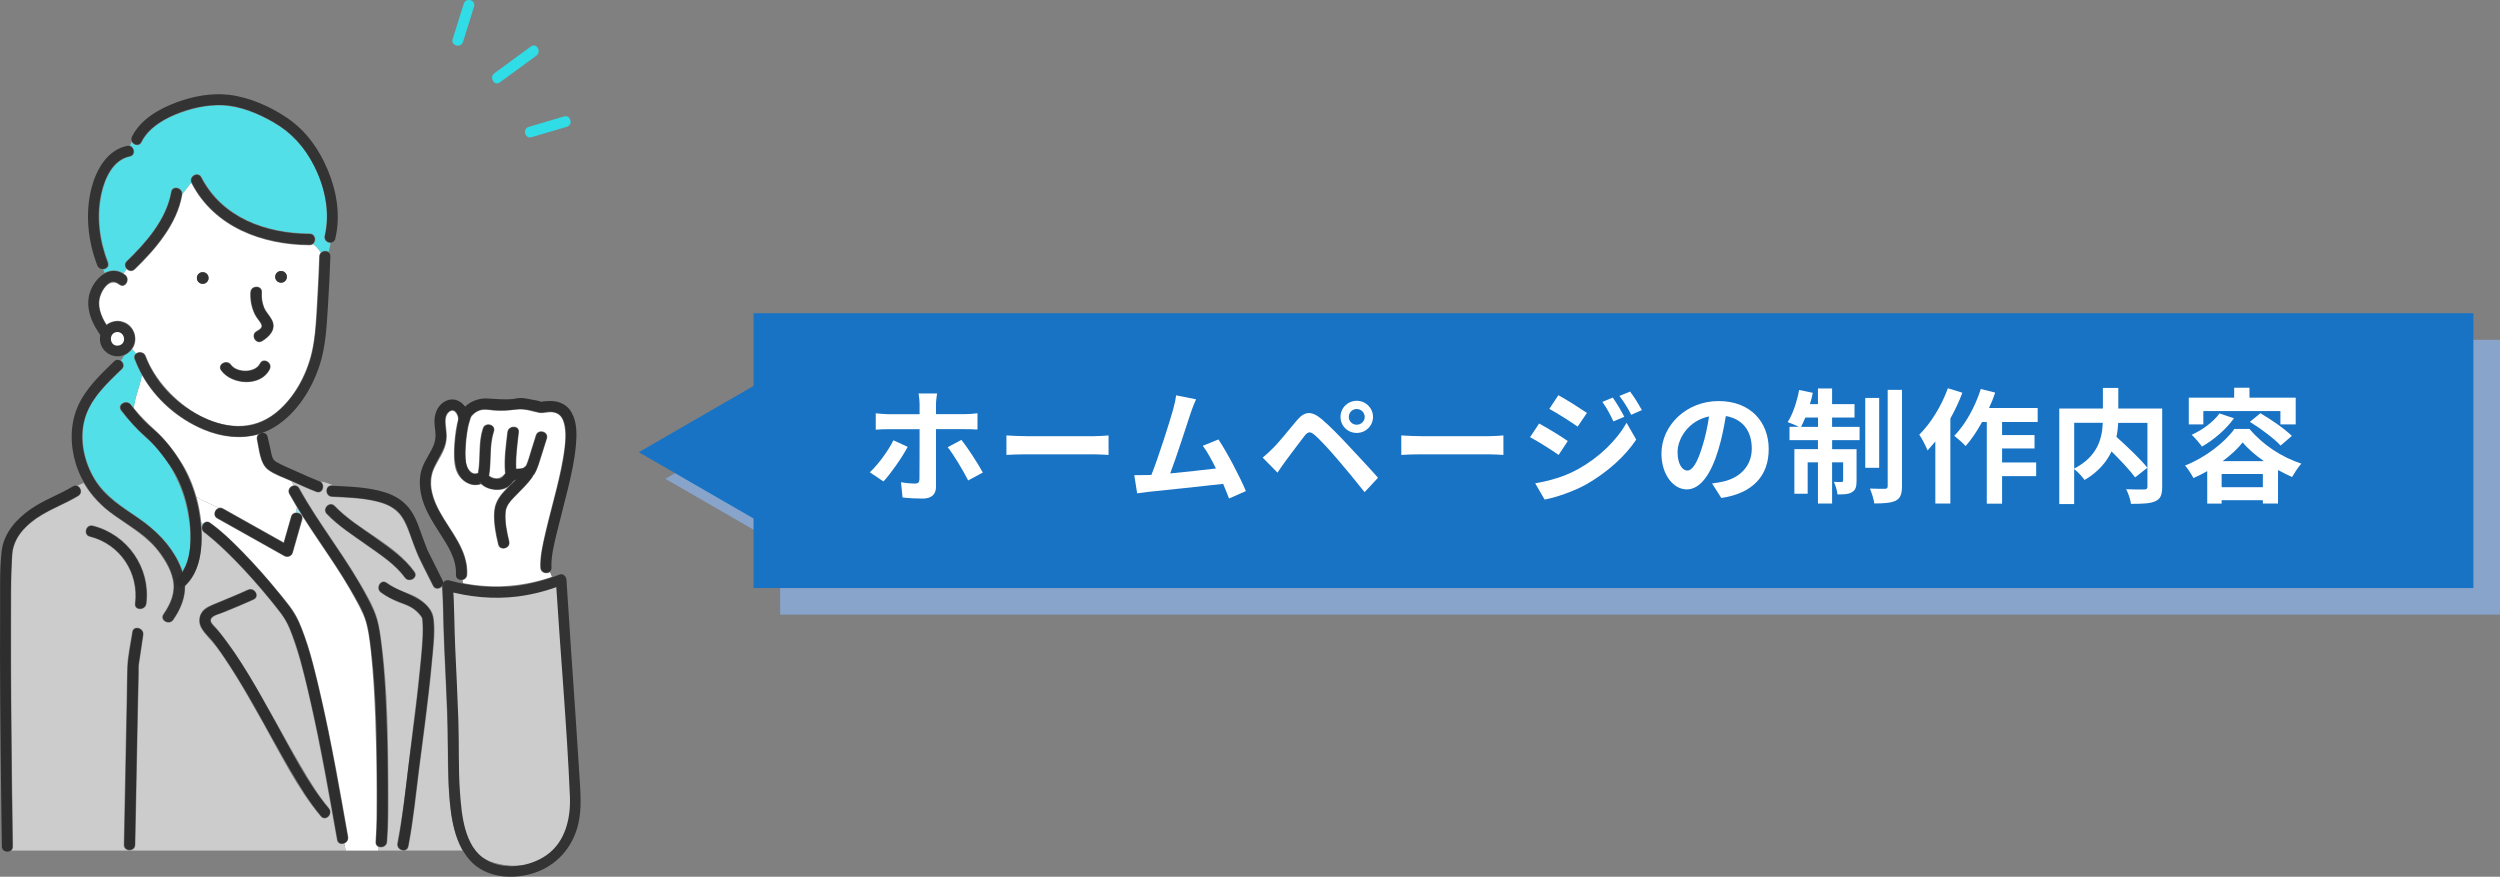 <?xml version="1.0" encoding="UTF-8"?><svg id="_レイヤー_2" xmlns="http://www.w3.org/2000/svg" viewBox="0 0 564 197.79"><rect x="0" y="0" width="564" height="197.79" fill="#808080" stroke="none"/><defs><style>.cls-1{fill:#52dfe8;}.cls-2{fill:#fff;}.cls-3{opacity:.8;}.cls-4{fill:#333;}.cls-5{fill:#30dce6;}.cls-6{fill:#92e9ef;}.cls-7{fill:#8aacdd;}.cls-8{fill:none;}.cls-9{fill:#2e2e2e;}.cls-10{fill:#ccc;}.cls-11{fill:#1873c4;}</style></defs><g id="PC"><g><g><path class="cls-5" d="M104.45,9.46c.83-2.66,1.67-5.32,2.5-7.98,.47-1.49-1.86-2.12-2.33-.64-.83,2.66-1.67,5.32-2.5,7.98-.47,1.49,1.86,2.12,2.33,.64h0Z"/><path class="cls-5" d="M112.76,18.59c2.75-2.01,5.49-4.02,8.24-6.03,1.24-.91,.04-3-1.22-2.08-2.75,2.01-5.49,4.02-8.24,6.03-1.24,.91-.04,3,1.22,2.08h0Z"/><path class="cls-5" d="M119.93,30.95c2.65-.78,5.3-1.56,7.95-2.35,1.49-.44,.85-2.77-.64-2.33-2.65,.78-5.3,1.56-7.95,2.35-1.49,.44-.85,2.77,.64,2.33h0Z"/><path class="cls-8" d="M110.51,194.26c1.41,.55,3.09,.9,5.09,.99-1.77,.05-3.54-.25-5.09-.99Z"/><path class="cls-6" d="M68.07,116.22c-.27-.41-.79-.63-1.28-.6,.05-.39,.12-.77,.2-1.15,.36,.59,.71,1.17,1.08,1.75Z"/><path class="cls-6" d="M45.5,119.12c-.03-.45-.06-.9-.1-1.35,.14,.12,.28,.24,.42,.35-.21,.28-.34,.64-.32,1Z"/><path class="cls-6" d="M45.5,119.14s0-.01,0-.02c0,0,0,.01,0,.02Z"/><path class="cls-2" d="M49,116.99c5.04,2.83,10.09,5.66,15.13,8.49,.75,.42,1.71,.04,1.95-.79,.71-2.48,1.42-4.96,2.12-7.43,.12-.41,.05-.76-.13-1.03,4.07,6.46,8.72,12.56,12.3,19.31,1.17,2.2,1.97,3.65,2.47,5.97,.4,1.84,.63,3.7,.83,5.57,.56,5.27,.82,10.58,1.01,15.88,.19,5.42,.28,10.85,.28,16.28,0,3.55,.02,7.13-.25,10.67-.05,.62,.27,1.01,.7,1.18-.01,.27-.02,.54-.02,.81h-7.4c-.1-.53-.2-1.06-.31-1.59,.56-.23,1.01-.79,.88-1.55-.89-5-1.75-10-2.69-14.98-1.18-6.25-2.43-12.49-3.9-18.67-1.2-5.05-2.44-10.2-4.55-14.96-1.08-2.45-2.82-4.42-4.5-6.49-2.57-3.15-5.26-6.21-8.1-9.11-2.31-2.35-4.72-4.73-7.4-6.65-.63-.45-1.24-.23-1.6,.24-.14-.12-.28-.23-.42-.35-.19-1.91-.55-3.82-1.07-5.69,1.56,1.04,3.36,1.67,5.05,2.47-.99,.27-1.52,1.78-.37,2.43Z"/><path class="cls-10" d="M2.81,180.2c.04,3.59,.09,7.17,.14,10.76,0,.41-.14,.72-.37,.93H77.99c-.1-.53-.2-1.06-.31-1.59-.68,.28-1.52,.08-1.68-.84-1.83-10.23-3.59-20.47-5.88-30.61-1.2-5.33-2.46-10.72-4.37-15.84-.59-1.59-1.27-3.13-2.31-4.48-2.67-3.47-5.5-6.82-8.48-10.02-2.11-2.26-4.29-4.44-6.62-6.48-.59-.52-1.2-1.03-1.82-1.52-.06-.05-.13-.1-.2-.15-.02-.01-.04-.03-.07-.05-.06-.05-.12-.09-.18-.13-.38-.27-.56-.65-.58-1.03,.08,1.49,.06,2.98-.09,4.41-.31,3.13-1.21,6.39-3.57,8.62-.02,.02-.03,.03-.05,.04,0,.07,0,.14,0,.2,0,2.73-1.13,5.24-2.67,7.45-.97,1.39-3.27,.07-2.29-1.34,1.42-2.05,2.51-4.32,2.27-6.88-.23-2.46-1.58-4.73-2.97-6.7-2.67-3.79-6.63-5.98-10.32-8.61-2.87-2.04-5.23-4.43-6.94-7.38-.46,.19-.92,.39-1.37,.59,.84,.4,1.23,1.75,.18,2.38-3.05,1.84-6.44,3-9.4,5.04-1.7,1.17-3.28,2.61-4.32,4.42-.49,.85-.8,1.75-1.02,2.71-.14,.63-.05,.26-.05,.24-.02,.14-.03,.28-.04,.42-.37,4.41-.29,8.87-.31,13.29-.07,14.05,.08,28.11,.25,42.16Zm42.43-41.64c.52-1.17,1.48-1.66,2.6-2.13,2.69-1.13,5.41-2.19,8.06-3.42,1.54-.71,2.89,1.58,1.34,2.29-2.04,.94-4.12,1.79-6.2,2.65-.89,.37-2.52,.71-3.19,1.41-.71,.76,.22,1.48,.71,2.05,2.45,2.84,4.56,5.98,6.55,9.15,4.51,7.22,8.38,14.8,12.69,22.13,1.95,3.32,3.95,6.68,6.43,9.63,1.09,1.3-.78,3.19-1.88,1.88-5.27-6.29-8.99-13.89-12.97-21.02-2.24-4.01-4.5-8.02-6.96-11.91-1.13-1.79-2.31-3.56-3.57-5.26-1.06-1.44-2.56-2.75-3.46-4.29-.56-.96-.61-2.16-.16-3.16Zm-17.34,52.01c.12-5.95,.23-11.91,.35-17.86,.14-7.32,.29-14.63,.43-21.95,.05-2.73,.72-5.5,1.12-8.19,.25-1.68,2.81-.97,2.56,.71-.25,1.66-.49,3.33-.74,4.99-.09,.62-.21,1.24-.28,1.86,0,.03,0,.17,0,.32,.05,2.52-.1,5.06-.15,7.58-.17,8.62-.34,17.25-.51,25.87-.04,2.23-.09,4.45-.13,6.68-.03,1.71-2.69,1.71-2.65,0Zm-6.94-72.02c7.84,1.98,13.13,9.55,12.11,17.62-.21,1.67-2.87,1.69-2.65,0,.87-6.93-3.35-13.34-10.16-15.06-1.66-.42-.95-2.98,.71-2.56Z"/><path class="cls-2" d="M45.92,96.95c4.04,1.7,8.33,2.19,12.31,1.08-.26,.29-.4,.69-.29,1.17,.49,2.15,.63,5.39,2.53,6.82,1.5,1.13,3.57,1.79,5.27,2.57,.01,0,.02,0,.03,.01,.17,.29,.33,.59,.47,.89-.81,.15-1.52,1.03-1,1.97,.56,1.01,1.14,2.01,1.74,3-.08,.38-.15,.76-.2,1.15-.5,.03-.97,.32-1.14,.93-.55,1.94-1.11,3.87-1.66,5.81-4.55-2.55-9.1-5.11-13.65-7.66-.34-.19-.67-.22-.97-.14-1.69-.81-3.49-1.43-5.05-2.47-.77-2.75-1.9-5.38-3.35-7.69-1.6-2.54-3.52-5.12-5.75-7.15-1.82-1.65-3.49-3.29-5.03-5.18,.23-2.59,1.48-5,1.8-7.48,3.09,5.52,8.1,9.91,13.93,12.37Z"/><path class="cls-1" d="M27.51,83.33c.7-.67,.4-1.57-.22-2,.27-.39,.53-.78,.78-1.18,.7-.3,1.31-.78,1.75-1.41,.31,.32,.6,.64,.86,.97-.37,.28-.56,.73-.35,1.31,.46,1.23,1.02,2.41,1.65,3.55-.32,2.48-1.56,4.9-1.8,7.48-.21-.26-.41-.52-.62-.78-1.02-1.34-3.33-.02-2.29,1.34,1.84,2.42,3.82,4.47,6.06,6.5,4.34,3.94,7.34,9.33,8.68,15,1.01,4.3,1.81,10.64-.84,14.7-.39-1.17-.93-2.3-1.55-3.36-2.34-4.01-5.67-6.83-9.48-9.38-3.9-2.6-7.45-5.17-9.56-9.49-1.95-4-2.62-8.94-1.04-13.17,1.52-4.07,4.91-7.15,7.96-10.1Z"/><path class="cls-2" d="M100.62,100.03c.24-1.11,.17-2.2,.06-3.33-.11-1.13-.38-2.5,.4-3.47,1.15-1.41,2.2,.09,2.28,1.34-.51,1.8-.74,3.71-.87,5.57-.13,1.92-.24,4.17,.41,6.01,.66,1.85,2.54,3.43,4.56,3.3,.34-.02,.73-.08,1.06-.23,.02,.02,.04,.04,.06,.05,.68,.63,1.51,.99,2.42,1.15,1.06,.19,2.21,.19,3.18-.3,.14-.07,.26-.15,.37-.23-1.48,1.48-2.81,3.05-3.05,5.18-.28,2.54,.26,5.28,.85,7.75,.4,1.66,2.96,.95,2.56-.71-.52-2.15-1.04-4.57-.78-6.78,.17-1.5,1.45-2.66,2.44-3.69,1.22-1.26,2.51-2.46,3.52-3.9,.1-.14,.16-.28,.2-.41,.12-.1,.24-.22,.33-.38,.78-1.31,1.18-2.95,1.65-4.39,.39-1.2,.77-2.41,1.14-3.63,.5-1.64-2.07-2.34-2.56-.71-.34,1.12-.69,2.24-1.05,3.36-.36,1.12-.66,2.39-1.18,3.48-.12,.07-.24,.16-.35,.28-.31,.34-1.07,.37-1.77,.38-.13-2.74,.28-5.48,.58-8.2,.19-1.7-2.46-1.68-2.65,0-.34,2.99-.8,6.01-.53,9.03,0,.08,.02,.15,.04,.23-.06,.07-.12,.13-.17,.2-.95,1.14-2.27,1.16-3.39,.3,0-.04,.02-.07,.02-.11,.53-3.29,.01-6.61,1.06-9.82,.53-1.63-2.03-2.32-2.56-.71-1.07,3.25-.52,6.51-1.06,9.82,0,.06-.02,.12-.02,.18-.26,.11-.51,.21-.82,.16-.44-.07-.85-.43-1.13-.76-1.16-1.36-.85-3.9-.75-5.55,.1-1.75,.33-3.52,.8-5.22,.03-.08,.06-.17,.07-.26,.09-.3,.22-.6,.3-.9,0-.02,.04-.09,.08-.15,.04-.04,.14-.17,.19-.21,.2-.18,.37-.39,.58-.56,.46-.35,1.03-.59,1.6-.7,.91-.18,1.81,.08,2.72,.15,.9,.06,1.8,.05,2.7,.01,1.15-.05,2.38-.36,3.49-.31,1.35,.07,2.63,.57,3.95,.81,1.03,.19,2.08-.26,3.15-.12,1.57,.21,2.26,1.37,2.58,3.01,.45,2.34,.08,4.89-.31,7.21-.52,3.08-1.27,6.11-2.04,9.13-.75,2.94-1.55,5.87-2.2,8.83-.49,2.22-1,4.55-.91,6.84,.05,1.23,1.44,1.57,2.19,1.03,.17,.34,.32,.7,.43,1.05-6.52,2.24-13.3,2.73-20.02,1.41-.03-.22-.06-.44-.09-.67,.54-.13,1.01-.54,1.04-1.24,.37-7.2-6.43-11.92-7.91-18.57-.42-1.87-.32-3.78,.51-5.52,.88-1.83,2.17-3.5,2.6-5.53Z"/><path class="cls-1" d="M22.94,43.72c.77-3.43,2.55-7.58,6.38-8.37,1.41-.29,1.13-2.15,0-2.52,.13-.28,.25-.55,.37-.83,.46,.82,1.74,1.16,2.28,.09,1.69-3.41,5.45-5.45,8.9-6.68,3.34-1.2,7.06-1.92,10.62-1.5,4.02,.48,8.25,2.42,11.6,4.61,7.59,4.97,12.2,15.75,10.12,24.66-.23,.99,.58,1.64,1.35,1.65-.11,.67-.25,1.32-.4,1.97-.52-.35-1.31-.29-1.77,.17-.48-.74-1.05-1.39-1.74-1.91,.85-.66,.58-2.39-.8-2.4-9.77-.04-19.66-3.56-24.37-12.7-.77-1.5-3.01-.21-2.32,1.28-.7,.83-1.34,1.71-2,2.54,.06-1.52-2.3-2.11-2.58-.5-1.08,6.17-5.64,11.39-10.01,15.61-.6,.58-.46,1.33-.01,1.8-.23,.33-.44,.67-.65,1.01-1.5-.97-3-.85-4.3-.14-.12-.25-.24-.51-.35-.76,.79-.04,1.52-.66,1.16-1.6-1.89-4.88-2.62-10.34-1.46-15.48Z"/><path class="cls-2" d="M22.62,66.92c-.65,2.12,.22,4.42,1.42,6.29,1.18-.89,2.81-1.12,4.23-.44,1.85,.89,2.72,3.09,2.05,5.01-.12,.35-.3,.68-.5,.97,.31,.32,.6,.64,.86,.97,.65-.49,1.83-.41,2.21,.61,3.93,10.43,18.85,21.09,29.28,12.79,4.15-3.31,6.89-8.44,8.11-13.54,.92-3.86,1.02-7.96,1.26-11.91,.2-3.26,.35-6.53,.46-9.79,.01-.38,.16-.68,.37-.89-.48-.74-1.05-1.39-1.74-1.91-.2,.16-.47,.26-.8,.26-10.66-.05-21.53-4.06-26.66-14.02-.01-.02-.02-.04-.03-.06-.7,.83-1.34,1.71-2,2.54,0,.07,0,.14-.02,.21-1.15,6.59-6.02,12.27-10.69,16.78-.63,.61-1.42,.41-1.89-.08-.23,.33-.44,.67-.65,1.01,.12,.08,.23,.16,.35,.24,1.34,1.02,.02,3.33-1.34,2.29-.64-.49-1.24-.59-1.78-.44,.16,.15,.34,.29,.53,.42-.19-.13-.37-.27-.53-.42-1.19,.32-2.09,1.83-2.49,3.12Zm39.47-4.47c0-.73,.59-1.32,1.32-1.32s1.32,.59,1.32,1.32-.59,1.32-1.32,1.32-1.32-.59-1.32-1.32Zm-2.93,14.55c-1.46,.89-2.8-1.41-1.34-2.29,.72-.43,1.49-.81,1.01-1.68-.41-.76-1.05-1.37-1.43-2.18-.72-1.55-1.04-3.21-.94-4.91,.1-1.7,2.76-1.71,2.65,0-.07,1.14,.05,2.25,.47,3.32,.43,1.1,1.3,1.88,1.82,2.91,1.06,2.1-.53,3.8-2.25,4.84Zm-7.02,5.25c1.35,1.86,5.42,1.84,6.47-.27,.76-1.53,3.05-.19,2.29,1.34-2.01,4.05-8.62,3.61-11.05,.27-1.01-1.38,1.3-2.71,2.29-1.34Zm-7.72-19.54c0-.73,.59-1.32,1.32-1.32s1.32,.59,1.32,1.32-.59,1.32-1.32,1.32-1.32-.59-1.32-1.32Z"/><path class="cls-10" d="M71.35,111.01c-1.89-.73-3.73-1.57-5.57-2.41,.17,.29,.33,.59,.47,.89,.48-.09,.98,.08,1.29,.63,4.1,7.44,9.4,14.11,13.67,21.45,1.48,2.54,3.13,5.24,3.92,8.09,.47,1.69,.71,3.45,.94,5.19,1.4,10.68,1.51,21.59,1.55,32.34,.02,4.23,.08,8.49-.25,12.71-.08,1.08-1.2,1.48-1.95,1.18-.01,.27-.02,.54-.02,.81h5.57c-.75-.05-1.53-.69-1.35-1.66,1.68-8.7,2.47-17.61,3.58-26.4,.54-4.27,1.06-8.54,1.48-12.82,.33-3.39,.73-6.85,.61-10.27,0-.26-.02-.53-.05-.79-.03-.33,.01,0-.07-.45-.01-.06-.02-.1-.03-.13-.42-.66-1.02-1.3-1.64-1.79-.96-.76-2.11-1.15-3.24-1.58-1.56-.6-3-1.31-4.35-2.29-1.37-1-.04-3.3,1.34-2.29,1.2,.88,2.47,1.56,3.86,2.08,1.2,.45,2.43,.88,3.49,1.61,1.37,.95,2.9,2.34,3.2,4.05,.52,2.97,.04,6.24-.22,9.21-.7,8.12-1.82,16.19-2.87,24.27-.79,6.12-1.35,12.23-2.53,18.3-.12,.63-.55,.92-1.03,.95h13.19c-1.66-2.95-2.36-6.59-2.76-9.86-.74-6.01-.46-12.06-.64-18.1-.17-5.77-.47-11.53-.73-17.3-.21-4.61-.21-9.25-.47-13.85-.05-.1-.11-.19-.16-.29-.58,.49-1.5,.55-1.93-.32-1.42-2.85-2.99-5.65-4.12-8.63-.76-1.99-1.39-4.11-2.38-6-1.05-2.02-2.73-3.3-4.88-3.99-3.63-1.17-7.6-1.24-11.37-1.43-1.7-.09-1.71-2.74,0-2.65,.1,0,.2,0,.3,.01-.92-.37-1.87-.68-2.82-.86,1.15,.81,.45,2.96-1.02,2.39Zm4.21,3.09c5.37,5.62,13.38,8.47,17.99,14.87,1,1.39-1.3,2.71-2.29,1.34-2.19-3.03-5.65-5.22-8.65-7.36-3.05-2.17-6.33-4.25-8.93-6.97-1.18-1.24,.69-3.12,1.88-1.88Z"/><path class="cls-6" d="M99.73,132.78c-.05-.1-.11-.19-.16-.29,.05-.04,.1-.08,.14-.13,0,.14,.01,.28,.02,.42Z"/><path class="cls-6" d="M95.13,139.37c-.06-.09-.04-.15,0,0h0Z"/><path class="cls-6" d="M96.54,124.07s-.02-.05-.03-.07c.01,.03,.02,.05,.03,.07,0,0,0,0,0,0Z"/><path class="cls-6" d="M108.3,108.97c-.08,.08-.05-.16,0,0h0Z"/><path class="cls-6" d="M115.97,108.51c-.18,.18-.37,.37-.56,.55,.13-.15,.27-.3,.43-.45,.04-.04,.08-.07,.13-.1Z"/><path class="cls-6" d="M108.31,108.99s.01,.02,.02,.04c-.04,0-.06-.02-.03-.06,0,0,0,.01,0,.02Z"/><path class="cls-6" d="M96.54,124.07s0,0,0,0c.05,.1,.05,.11,0,0Z"/><path class="cls-2" d="M27.08,75.14c.63,.29,.96,1,.77,1.66-.53,1.89-3.15,.93-2.66-.93,.39-.67,1.09-1.1,1.89-.73Z"/><path class="cls-10" d="M125.39,132.63c.59,9.32,1.25,18.63,1.87,27.94,.28,4.21,.56,8.43,.83,12.64,.18,2.93,.52,5.94,.37,8.88-.27,5.32-2.9,10.27-8.07,12.2-1.5,.56-3.16,.9-4.8,.95-2-.09-3.68-.44-5.09-.99-1.33-.63-2.5-1.58-3.39-2.91-1.59-2.37-2.27-5.22-2.7-8-.52-3.33-.68-6.71-.72-10.08-.06-4.73-.08-9.44-.28-14.17-.21-5.07-.46-10.13-.68-15.2-.14-3.35-.15-6.72-.3-10.08,7.66,1.79,15.52,1.41,22.96-1.19Z"/><path class="cls-9" d="M46.14,120.07s.08,.06,.12,.09c.05,.04,.1,.07,.15,.11,.23,.18-.18-.14,.05,.04,.5,.4,1,.81,1.48,1.22,1.84,1.58,3.6,3.27,5.29,5.01,2.77,2.83,5.38,5.81,7.88,8.87,1.64,2.02,3.25,3.91,4.26,6.32,1.98,4.7,3.15,9.78,4.32,14.73,1.43,6.08,2.66,12.22,3.81,18.36,.91,4.87,1.75,9.75,2.62,14.62,.27,1.53,2.6,.88,2.33-.64-1.87-10.47-3.67-20.95-6.04-31.32-1.21-5.3-2.46-10.69-4.45-15.76-.75-1.91-1.62-3.56-2.88-5.17-2.69-3.46-5.52-6.82-8.52-10.02-2.83-3.02-5.81-6.1-9.19-8.53-1.26-.91-2.47,1.19-1.22,2.08h0Z"/><path class="cls-9" d="M55.96,133.11c-2.37,1.09-4.79,2.06-7.19,3.06-1.88,.78-3.84,1.61-3.71,4.02,.1,1.85,2.01,3.3,3.08,4.67,1.25,1.6,2.4,3.27,3.51,4.97,5.01,7.68,9.15,15.89,13.77,23.8,2.12,3.63,4.32,7.26,7.03,10.49,1,1.19,2.7-.52,1.71-1.71-4.85-5.79-8.3-12.83-11.95-19.4-3.96-7.11-7.87-14.45-13.07-20.76-.46-.56-1.53-1.39-1.65-2.12-.19-1.14,1.56-1.49,2.32-1.8,2.47-1.03,4.96-2.02,7.39-3.14,1.41-.65,.18-2.73-1.22-2.08h0Z"/><path class="cls-9" d="M58.06,99.17c.48,2.11,.62,5.34,2.47,6.75,1.46,1.1,3.47,1.74,5.12,2.5,1.89,.87,3.79,1.73,5.72,2.48,1.45,.56,2.08-1.77,.64-2.33-1.69-.66-3.34-1.41-4.99-2.16-1.56-.71-3.22-1.35-4.7-2.2-1.01-.58-1.06-1.78-1.3-2.83l-.65-2.85c-.34-1.51-2.67-.87-2.33,.64h0Z"/><path class="cls-9" d="M65.35,111.4c4.07,7.38,9.32,14.01,13.57,21.28,1.49,2.56,3.1,5.17,3.79,7.76,.44,1.62,.68,3.3,.89,4.97,1.32,10.56,1.44,21.32,1.48,31.95,.01,4.17,.07,8.38-.25,12.54-.12,1.55,2.29,1.54,2.41,0,.28-3.59,.25-7.21,.25-10.8,0-5.54-.09-11.08-.29-16.61s-.46-10.62-1.05-15.9c-.22-1.95-.46-3.9-.88-5.81-.48-2.21-1.49-4.19-2.54-6.19-4.46-8.52-10.66-15.98-15.3-24.4-.75-1.36-2.83-.14-2.08,1.22h0Z"/><path class="cls-9" d="M73.77,115.9c2.6,2.73,5.89,4.81,8.95,6.99,3,2.14,6.46,4.33,8.65,7.37,.9,1.25,2.99,.05,2.08-1.22-2.25-3.13-5.56-5.41-8.66-7.62s-6.61-4.38-9.32-7.22c-1.07-1.13-2.78,.58-1.71,1.71h0Z"/><path class="cls-9" d="M85.96,133.61c1.19,.87,2.45,1.54,3.82,2.09,1,.4,2.04,.71,2.98,1.25s1.97,1.44,2.52,2.43c-.13-.23-.01-.07,.02,.14,.06,.41,.03,.03,.06,.42,.26,3.06-.11,6.22-.39,9.27-.71,7.85-1.79,15.67-2.8,23.49-.76,5.87-1.3,11.74-2.43,17.57-.29,1.52,2.03,2.17,2.33,.64,1.11-5.74,1.67-11.5,2.4-17.29,.43-3.43,.9-6.86,1.33-10.29,.56-4.46,1.1-8.93,1.52-13.4,.31-3.26,.75-6.66,.46-9.93-.47-5.28-7.11-5.92-10.59-8.47-1.25-.92-2.46,1.17-1.22,2.08h0Z"/><path class="cls-9" d="M49.06,116.88c5.04,2.83,10.09,5.66,15.13,8.49,.68,.38,1.56,.04,1.77-.72,.71-2.48,1.42-4.96,2.12-7.43,.43-1.5-1.9-2.13-2.33-.64-.71,2.48-1.42,4.96-2.12,7.43,.59-.24,1.18-.48,1.77-.72-5.04-2.83-10.09-5.66-15.13-8.49-1.36-.76-2.57,1.32-1.22,2.08h0Z"/><path class="cls-9" d="M16.41,109.75c-3.1,1.87-6.55,3.04-9.54,5.14-3.22,2.26-6.01,5.37-6.49,9.42s-.33,8.45-.35,12.63c-.09,14.31,.07,28.62,.24,42.93,.04,3.7,.09,7.39,.15,11.09,.02,1.55,2.44,1.56,2.41,0-.14-9.54-.25-19.08-.32-28.62-.06-7.32-.1-14.65-.08-21.98,.01-4.93-.05-9.89,.26-14.81,.02-.31,.05-.63,.07-.94,.02-.29,.04-.31,.01-.13,.07-.41,.15-.81,.27-1.21,.65-2.23,2.19-4.02,3.95-5.47,3.2-2.63,7.14-3.85,10.63-5.97,1.33-.8,.12-2.89-1.22-2.08h0Z"/><path class="cls-9" d="M30.44,190.57c.12-5.95,.23-11.89,.35-17.84,.14-7.3,.29-14.59,.43-21.89,0-.24,.02-.49,.01-.73,0,.07-.07,.46,0,.05,.06-.39,.11-.77,.17-1.16l.86-5.77c.23-1.52-2.1-2.17-2.33-.64-.38,2.55-.98,5.16-1.11,7.73-.12,2.43-.1,4.87-.14,7.29-.17,8.69-.34,17.38-.51,26.07-.05,2.29-.09,4.58-.14,6.88-.03,1.55,2.38,1.55,2.41,0h0Z"/><path class="cls-9" d="M105.29,129.64c.29-5.54-3.85-9.85-6.3-14.43-1.29-2.4-2.29-5.25-1.7-8,.7-3.25,3.46-5.55,3.38-9.06-.03-1.6-.94-4.27,.7-5.38,1.37-.92,2.16,.97,2.11,2.05-.08,1.55,2.34,1.55,2.41,0,.15-2.98-2.79-6-5.74-4.13-1.61,1.01-2.21,2.93-2.13,4.74,.04,1.04,.28,2.07,.23,3.12s-.42,2-.9,2.92c-.86,1.66-1.99,3.25-2.4,5.11-.36,1.64-.29,3.36,.05,4.99,.66,3.16,2.45,5.94,4.16,8.63,1.83,2.86,3.88,5.9,3.7,9.45-.08,1.55,2.33,1.55,2.41,0h0Z"/><path class="cls-9" d="M118.37,105.43c-.41,.46-1.75,.33-2.32,.4-.78,.09-1.36,.3-1.91,.88-.35,.37-.58,.88-1.04,1.13-.71,.39-2.01,.19-2.64-.28-.34-.25-.53-.62-.92-.82-.77-.4-1.24-.01-1.98,.14-1.85,.37-2.43-1.9-2.54-3.25-.15-1.95-.03-3.94,.27-5.87,.2-1.29,.39-2.85,1.07-3.99,.1-.17-.14,.1-.12,.09,.1-.12,.4-.36,.49-.45,.43-.39,.89-.69,1.44-.88,1.02-.36,1.94-.14,2.97-.04,1.68,.17,3.44,.09,5.12-.12,1.32-.16,2.42-.04,3.76,.26,.55,.12,1.09,.31,1.64,.41s1.02-.04,1.56-.1c1.8-.23,3.19,.24,3.83,1.72,.86,1.98,.62,4.43,.39,6.5-.34,3.02-1.04,6-1.76,8.94-.82,3.34-1.74,6.65-2.52,10-.6,2.57-1.27,5.29-1.16,7.94,.06,1.55,2.48,1.56,2.41,0-.1-2.57,.57-5.16,1.16-7.64,.8-3.36,1.72-6.68,2.53-10.04s1.52-6.53,1.82-9.86c.22-2.43,.29-5.23-.96-7.42s-3.45-2.81-5.74-2.57c-.28,.03-.87,0-1.11,.17-.12,.08,.54,.19,.09,0-.7-.3-1.57-.4-2.31-.55-.82-.17-1.68-.35-2.51-.34-.59,0-1.15,.17-1.73,.23-2,.19-3.88-.04-5.86-.13s-4.35,.88-5.47,2.6c-.83,1.27-1.09,3.01-1.32,4.48-.34,2.1-.53,4.25-.4,6.37s.65,4.28,2.68,5.46c1.02,.59,2.27,.74,3.36,.25,1.13-.51-.77,.35-.38-.3,0,0,.25,.26,.26,.27,.22,.3,.61,.56,.92,.74,1.81,1.03,4.46,.97,5.89-.66,.68-.78,.56-.84,1.67-.95s2.33-.16,3.1-1.02c1.03-1.16-.67-2.87-1.71-1.71h0Z"/><path class="cls-9" d="M117.91,106.47c-2.02,2.89-5.9,4.91-6.29,8.72-.25,2.5,.28,5.18,.86,7.61,.36,1.51,2.69,.87,2.33-.64-.52-2.15-1-4.52-.8-6.73,.14-1.48,1.27-2.59,2.25-3.62,1.27-1.34,2.67-2.59,3.73-4.12,.89-1.28-1.2-2.48-2.08-1.22h0Z"/><path class="cls-9" d="M114.56,97.52c-.34,2.99-.8,6.01-.53,9.03,.14,1.53,2.55,1.55,2.41,0-.27-3.01,.19-6.04,.53-9.03,.17-1.54-2.24-1.53-2.41,0h0Z"/><path class="cls-9" d="M109.03,96.67c-1.07,3.25-.52,6.51-1.06,9.82-.25,1.52,2.08,2.17,2.33,.64,.54-3.29,0-6.61,1.06-9.82,.49-1.48-1.84-2.11-2.33-.64h0Z"/><path class="cls-9" d="M120.98,98.26c-.34,1.13-.69,2.25-1.06,3.37-.43,1.32-.76,2.85-1.48,4.04-.8,1.34,1.29,2.55,2.08,1.22s1.17-2.94,1.64-4.37c.39-1.2,.77-2.41,1.14-3.61,.45-1.49-1.88-2.13-2.33-.64h0Z"/><path class="cls-2" d="M26.49,73.68c1.48,0,2.69,1.17,2.74,2.64,0,.03,0,.07,0,.1,0,1.52-1.23,2.74-2.74,2.74s-2.75-1.23-2.75-2.74c0-.38,.08-.74,.21-1.06,.41-.99,1.39-1.68,2.53-1.68Z"/><path class="cls-4" d="M72.13,57.86c-.09,2.71-.22,5.43-.36,8.14-.22,4.02-.37,8.12-1.05,12.09-.86,5.01-3.24,9.99-6.82,13.62-1.91,1.94-4.21,3.47-6.88,4.12-3.03,.74-6.19,.26-9.09-.78-6.72-2.43-12.63-7.97-15.16-14.69-.54-1.44-2.87-.82-2.33,.64,2.41,6.42,7.38,11.7,13.42,14.86,5.71,2.99,12.57,3.96,18.25,.37,4.92-3.1,8.24-8.46,10.02-13.9,1.39-4.28,1.57-8.9,1.86-13.36,.24-3.7,.42-7.4,.54-11.11,.05-1.55-2.36-1.55-2.41,0h0Z"/><path class="cls-4" d="M31.86,32.03c1.5-3.04,4.65-4.96,7.67-6.24,3.33-1.4,7.03-2.22,10.65-2.1,3.99,.14,8.14,1.9,11.56,3.87,4.09,2.35,6.99,5.62,9.11,9.82,2.44,4.83,3.71,10.48,2.46,15.83-.36,1.51,1.97,2.16,2.33,.64,1.23-5.22,.35-10.64-1.71-15.54-1.97-4.68-4.84-8.74-9.05-11.64-3.79-2.6-8.62-4.74-13.22-5.28-3.92-.46-8.07,.31-11.75,1.67-3.94,1.46-8.19,3.83-10.13,7.75-.69,1.39,1.39,2.61,2.08,1.22h0Z"/><path class="cls-4" d="M28.18,62.05c-3.12-2.41-6.39,.29-7.66,3.3-1.62,3.82,.22,7.81,2.59,10.87,.95,1.23,2.65-.49,1.71-1.71-1.61-2.08-3.13-5.01-2.29-7.69,.32-1.01,.92-2.05,1.74-2.74,.94-.79,1.76-.67,2.7,.05,1.23,.95,2.43-1.15,1.22-2.08h0Z"/><path class="cls-4" d="M28.64,32.92c-4.46,.91-6.94,5.41-7.99,9.47-1.48,5.74-.82,12,1.3,17.49,.55,1.43,2.89,.81,2.33-.64-1.9-4.91-2.62-10.4-1.46-15.58,.78-3.46,2.6-7.63,6.45-8.42,1.52-.31,.88-2.64-.64-2.33h0Z"/><path class="cls-4" d="M38.68,43.31c-1.07,6.18-5.66,11.43-10.04,15.66-1.12,1.08,.59,2.79,1.71,1.71,4.65-4.49,9.52-10.16,10.66-16.73,.26-1.52-2.06-2.17-2.33-.64h0Z"/><path class="cls-4" d="M43.28,41.24c5.1,9.92,15.95,13.91,26.56,13.96,1.55,0,1.56-2.41,0-2.41-9.8-.04-19.76-3.58-24.48-12.76-.71-1.38-2.79-.16-2.08,1.22h0Z"/><path class="cls-4" d="M26.49,74.89c1.79,.09,2.1,2.73,.27,3.06-2.1,.38-2.43-2.94-.27-3.06,1.54-.09,1.55-2.5,0-2.41-2.27,.12-4.1,1.9-3.94,4.25,.15,2.15,2.1,3.79,4.24,3.64,2.04-.15,3.69-1.93,3.65-3.99-.04-2.21-1.82-3.79-3.95-3.9-1.55-.08-1.55,2.33,0,2.41Z"/><path class="cls-4" d="M63.4,61.14c.73,0,1.32,.59,1.32,1.32s-.59,1.32-1.32,1.32-1.32-.59-1.32-1.32c0-.73,.59-1.32,1.32-1.32Z"/><path class="cls-4" d="M45.73,61.4c.73,0,1.32,.59,1.32,1.32s-.59,1.32-1.32,1.32-1.32-.59-1.32-1.32,.59-1.32,1.32-1.32Z"/><path class="cls-9" d="M58.71,82.05c-1.08,2.2-5.28,2.2-6.68,.27-.9-1.25-3-.04-2.08,1.22,2.37,3.28,8.89,3.7,10.84-.27,.68-1.39-1.4-2.61-2.08-1.22h0Z"/><path class="cls-9" d="M74.89,112c3.45,.17,6.99,.28,10.35,1.13,2.13,.54,4.16,1.49,5.43,3.36s1.83,4.02,2.59,6.02c.51,1.35,1.01,2.65,1.65,3.93,.94,1.89,1.89,3.77,2.83,5.66,.69,1.39,2.78,.17,2.08-1.22-.87-1.74-1.74-3.47-2.6-5.21l-.62-1.24c-.13-.27-.3-.63-.12-.21-.35-.85-.65-1.73-.98-2.59-.82-2.14-1.49-4.55-2.81-6.45-1.42-2.06-3.47-3.37-5.84-4.11-3.81-1.2-8-1.29-11.96-1.49-1.55-.08-1.55,2.33,0,2.41h0Z"/><path class="cls-10" d="M116.85,133.35c2.45-.32,4.89-.88,7.32-1.69,.81-.27,1.62-.57,2.43-.89,.8,12.81,2.96,42.78,3.2,49.41,.28,7.61-1.41,12.84-8,14.51-1.22,.31-2.61,.5-4.18,.56-12.73,.48-14.22-8.3-14.9-14.85-.42-4.1-.36-8.09-.38-12.32-.03-8.01-1.26-27.44-1.28-35.45l-.03-.54c5.34,1.53,10.61,1.95,15.83,1.26Z"/><path class="cls-4" d="M117.17,134.51c3.35-.45,6.61-1.34,9.75-2.58l-1.53-1.16c1.01,16.3,2.48,32.58,3.18,48.9,.21,4.89-1.01,10.23-5.23,13.22-3.8,2.69-9.68,3.55-13.77,1.04-4.87-2.99-5.44-10.22-5.81-15.34s-.17-10.68-.35-16.01-.47-11.07-.72-16.61c-.21-4.62-.19-9.26-.48-13.87l-1.53,1.16c5.26,1.47,10.72,1.98,16.15,1.3,1.52-.19,1.54-2.61,0-2.41-5.24,.66-10.43,.21-15.51-1.22-.72-.2-1.58,.37-1.53,1.16,.26,4.22,.24,8.48,.43,12.71,.23,5.29,.5,10.58,.7,15.87s.06,10.74,.31,16.11c.27,5.8,.76,12.79,4.82,17.34,3.48,3.9,9.45,4.37,14.19,2.9,5.33-1.65,9.05-5.88,10.26-11.31,.77-3.49,.44-7.04,.23-10.56-.26-4.27-.54-8.54-.83-12.81-.7-10.52-1.46-21.04-2.11-31.57-.04-.7-.75-1.47-1.53-1.16-3.14,1.25-6.4,2.13-9.75,2.58-1.53,.21-.88,2.53,.64,2.33Z"/><path class="cls-9" d="M56.59,65.94c-.11,1.72,.22,3.4,.97,4.96,.37,.77,.96,1.35,1.38,2.07,.56,.96-.25,1.36-1.06,1.85-1.33,.8-.12,2.89,1.22,2.08,1.65-.99,3.24-2.65,2.2-4.68-.49-.96-1.3-1.71-1.74-2.72-.49-1.13-.64-2.34-.56-3.56,.1-1.55-2.32-1.55-2.41,0h0Z"/><path class="cls-4" d="M25.72,81.54c-3.1,3-6.39,6.1-8.16,10.12s-1.76,8.7-.47,12.92,4.03,8.1,7.69,10.86,7.42,4.64,10.31,7.97c1.79,2.06,3.43,4.63,4,7.33,.61,2.89-.52,5.52-2.14,7.85-.89,1.28,1.2,2.49,2.08,1.22,1.36-1.96,2.4-4.13,2.61-6.54,.19-2.22-.42-4.39-1.37-6.37-2.03-4.21-5.31-7.4-9.12-10-3.72-2.55-7.52-4.82-9.88-8.81s-3.4-8.77-2.3-13.16c1.21-4.84,5.01-8.35,8.47-11.69,1.12-1.08-.59-2.79-1.71-1.71h0Z"/><path class="cls-9" d="M27.39,92.56c1.68,2.2,3.43,4.21,5.52,6.02s3.74,4.02,5.33,6.27c3.45,4.89,5,11.54,4.73,17.46-.13,2.86-.75,6.03-2.91,8.07-1.13,1.07,.58,2.77,1.71,1.71,4.44-4.18,4.06-11.7,3.02-17.16-1.23-6.42-4.35-12.38-9.01-17-.78-.77-1.64-1.44-2.44-2.19-1.43-1.33-2.67-2.85-3.86-4.41-.93-1.22-3.02-.02-2.08,1.22h0Z"/><path class="cls-9" d="M32.95,136.17c1.02-8.01-4.23-15.54-12.02-17.5-1.51-.38-2.15,1.95-.64,2.33,6.85,1.72,11.14,8.19,10.25,15.17-.2,1.54,2.22,1.52,2.41,0h0Z"/></g><g><g class="cls-3"><rect class="cls-7" x="176" y="76.66" width="388" height="62"/><polygon class="cls-7" points="150.11 108.02 184.57 127.92 184.57 88.12 150.11 108.02"/><path class="cls-7" d="M210.77,106.81c-1.3,2.49-3.93,6.16-5.46,7.81l-3.08-2.07c1.89-1.76,4.16-4.84,5.32-7.22l3.22,1.48Zm6.39-3.98v13.02c0,1.62-.96,2.63-2.97,2.63-1.5,0-3.17-.08-4.58-.25l-.34-3.44c1.19,.22,2.43,.31,3.14,.31s.99-.28,1.02-1.01c.03-1.04,.03-9.91,.03-11.23v-.03h-7.18c-.85,0-1.92,.03-2.71,.11v-3.7c.85,.08,1.84,.2,2.71,.2h7.18v-2.24c0-.73-.14-1.96-.23-2.44h4.18c-.08,.39-.25,1.74-.25,2.46v2.21h6.56c.82,0,2.04-.08,2.8-.2v3.67c-.88-.06-1.98-.08-2.77-.08h-6.59Zm5.74,2.41c1.44,1.79,3.7,5.32,4.83,7.36l-3.31,1.79c-1.22-2.38-3.25-5.77-4.61-7.5l3.08-1.65Z"/><path class="cls-7" d="M233.05,104.23c1.02,.08,3.08,.17,4.55,.17h15.18c1.3,0,2.57-.11,3.31-.17v4.4c-.68-.03-2.12-.14-3.31-.14h-15.18c-1.61,0-3.51,.06-4.55,.14v-4.4Z"/><path class="cls-7" d="M283.27,118.46c-.37-.95-.82-2.1-1.33-3.3-4.61,.53-13.18,1.43-16.74,1.79-.71,.08-1.75,.22-2.66,.34l-.65-4.09c.96,0,2.18,0,3.11-.03l.76-.03c1.64-4.14,4.07-11.82,4.89-14.73,.4-1.43,.57-2.3,.68-3.22l4.5,.9c-.4,.84-.79,1.88-1.22,3.11-.9,2.74-3.19,9.86-4.61,13.61,3.45-.34,7.46-.78,10.32-1.12-.99-2.02-2.04-3.89-2.97-5.12l3.53-1.43c2.01,3.02,4.89,8.51,6.19,11.65l-3.82,1.68Z"/><path class="cls-7" d="M293.18,107.12c1.3-1.29,3.51-4.03,5.43-6.33,1.7-1.99,3.22-2.18,5.54-.25,1.89,1.6,4.01,3.81,5.77,5.68,1.89,2.04,4.92,5.24,6.96,7.56l-3.03,3.25c-1.81-2.3-4.38-5.4-6.05-7.34-1.75-2.07-4.16-4.68-5.2-5.54-.99-.84-1.47-.84-2.29,.17-1.1,1.4-3.14,4.17-4.3,5.71-.65,.87-1.33,1.88-1.81,2.6l-3.34-3.39c.85-.7,1.47-1.29,2.32-2.13Zm18.89-10.7c2.04,0,3.68,1.62,3.68,3.64s-1.64,3.61-3.68,3.61-3.65-1.6-3.65-3.61,1.61-3.64,3.65-3.64Zm0,5.4c.99,0,1.81-.78,1.81-1.76s-.82-1.79-1.81-1.79-1.78,.81-1.78,1.79,.79,1.76,1.78,1.76Z"/><path class="cls-7" d="M322.13,104.23c1.02,.08,3.08,.17,4.55,.17h15.18c1.3,0,2.57-.11,3.31-.17v4.4c-.68-.03-2.12-.14-3.31-.14h-15.18c-1.61,0-3.51,.06-4.55,.14v-4.4Z"/><path class="cls-7" d="M359.69,105.49l-2.06,3.14c-1.61-1.12-4.55-3-6.45-4l2.04-3.08c1.92,1.01,5.03,2.94,6.47,3.95Zm2.26,6.38c4.81-2.66,8.77-6.5,11-10.5l2.18,3.81c-2.6,3.89-6.62,7.42-11.23,10.08-2.88,1.6-6.96,3-9.44,3.44l-2.12-3.67c3.17-.53,6.56-1.48,9.61-3.16Zm2.06-12.71l-2.09,3.08c-1.58-1.09-4.52-2.97-6.39-4l2.04-3.08c1.87,1.01,4.98,3,6.45,4Zm8.43,.87l-2.46,1.04c-.82-1.76-1.47-2.97-2.49-4.4l2.35-.98c.82,1.18,1.95,3.05,2.6,4.34Zm3.96-1.51l-2.4,1.06c-.9-1.76-1.61-2.86-2.66-4.26l2.4-.98c.88,1.12,1.98,2.94,2.66,4.17Z"/><path class="cls-7" d="M392.24,115.07c1.07-.14,1.87-.28,2.6-.45,3.59-.84,6.36-3.39,6.36-7.42s-2.09-6.69-5.85-7.34c-.4,2.35-.88,4.93-1.67,7.53-1.67,5.6-4.1,9.02-7.15,9.02s-5.71-3.39-5.71-8.06c0-6.38,5.63-11.87,12.89-11.87s11.31,4.79,11.31,10.84-3.62,9.97-10.69,11.03l-2.09-3.28Zm-2.18-8.4c.65-2.04,1.16-4.42,1.5-6.72-4.64,.95-7.1,4.98-7.1,8.04,0,2.8,1.13,4.17,2.18,4.17,1.16,0,2.29-1.74,3.42-5.49Z"/><path class="cls-7" d="M419.33,102.3h6.19v3h-6.19v2.04h5.51v7.14c0,1.29-.2,2.07-1.02,2.55-.79,.48-1.87,.53-3.28,.5-.08-.84-.45-2.02-.82-2.83,.79,.06,1.47,.06,1.75,.03,.25,0,.34-.06,.34-.34v-4.09h-2.49v9.3h-3.19v-9.3h-2.32v7.08h-3v-10.05h5.32v-2.04h-6.42v-3h2.12c-.73-.36-1.89-.84-2.54-1.06,1.16-1.76,2.09-4.59,2.6-7.25l3.08,.64c-.17,.87-.4,1.71-.65,2.55h1.81v-3.53h3.19v3.53h5.06v3.02h-5.06v2.1Zm-3.19,0v-2.1h-2.86c-.31,.78-.65,1.48-.96,2.1h3.82Zm13.8,9.24h-3.14v-15.76h3.14v15.76Zm5.15-17.58v21.73c0,1.79-.37,2.69-1.39,3.25-1.05,.53-2.69,.64-4.86,.64-.11-.92-.57-2.38-.99-3.36,1.44,.06,2.91,.06,3.39,.06,.45-.03,.62-.14,.62-.62v-21.7h3.22Z"/><path class="cls-7" d="M448.71,94.6c-.73,1.96-1.67,3.95-2.71,5.82v19.18h-3.39v-14c-.59,.7-1.19,1.4-1.75,2.02-.31-.81-1.27-2.72-1.87-3.56,2.57-2.52,5.03-6.5,6.45-10.47l3.28,1.01Zm8.96,6.61v2.94h7.32v3.02h-7.32v3.16h7.69v3.08h-7.69v6.22h-3.45v-18.42h-1.07c-1.13,2.07-2.43,3.98-3.7,5.43-.54-.62-1.87-1.79-2.57-2.32,2.49-2.52,4.72-6.55,5.99-10.56l3.25,.81c-.4,1.18-.85,2.32-1.39,3.47h10.97v3.16h-8.03Z"/><path class="cls-7" d="M493.79,115.83c0,1.79-.37,2.72-1.55,3.25-1.16,.53-2.97,.59-5.49,.59-.11-.95-.62-2.44-1.1-3.3,1.67,.08,3.56,.06,4.1,.06,.54-.03,.71-.17,.71-.67v-14.36h-6.59c-.06,1.04-.17,2.07-.4,3.16,2.4,2.16,5.46,5.04,6.98,6.97l-2.77,2.16c-1.13-1.54-3.25-3.81-5.32-5.85-1.1,2.35-3,4.65-6.08,6.44-.48-.67-1.53-1.85-2.35-2.46v7.9h-3.36v-21.56h9.84v-4.65h3.48v4.65h9.9v17.7Zm-19.85-4.12c5.34-2.74,6.31-6.89,6.45-10.33h-6.45v10.33Z"/><path class="cls-7" d="M513.5,102.78c3,3.61,7.35,6.41,11.68,7.81-.76,.84-1.53,2.07-2.09,3.02-1.02-.45-2.09-.98-3.17-1.57v7.56h-3.42v-.76h-9.3v.78h-3.25v-7.34c-1.02,.59-2.06,1.12-3.11,1.57-.42-.81-1.24-2.1-1.89-2.83,4.61-1.79,9.02-5.29,11.14-8.26h3.42Zm-10.43-1.04h-3.28v-6.02h10.24v-2.24h3.45v2.24h10.43v6.02h-3.45v-3h-17.39v3Zm6.9-1.37c-1.78,2.52-4.61,4.9-7.21,6.38-.48-.7-1.64-2.04-2.32-2.66,2.43-1.09,4.86-2.88,6.28-4.82l3.25,1.09Zm6.53,15.54v-2.97h-9.3v2.97h9.3Zm.23-5.88c-1.92-1.34-3.62-2.8-4.78-4.23-1.07,1.37-2.66,2.86-4.52,4.23h9.3Zm-.79-10.81c2.38,1.4,5.54,3.56,7.1,5.12l-2.54,2.18c-1.44-1.57-4.47-3.84-6.93-5.35l2.38-1.96Z"/></g><g><rect class="cls-11" x="170" y="70.66" width="388" height="62"/><polygon class="cls-11" points="144.11 102.02 178.57 121.92 178.57 82.12 144.11 102.02"/><g><path class="cls-2" d="M204.77,100.81c-1.3,2.49-3.93,6.16-5.46,7.81l-3.08-2.07c1.89-1.76,4.16-4.84,5.32-7.22l3.22,1.48Zm6.39-3.98v13.02c0,1.62-.96,2.63-2.97,2.63-1.5,0-3.17-.08-4.58-.25l-.34-3.44c1.19,.22,2.43,.31,3.14,.31s.99-.28,1.02-1.01c.03-1.04,.03-9.91,.03-11.23v-.03h-7.18c-.85,0-1.92,.03-2.71,.11v-3.7c.85,.08,1.84,.2,2.71,.2h7.18v-2.24c0-.73-.14-1.96-.23-2.44h4.18c-.08,.39-.25,1.74-.25,2.46v2.21h6.56c.82,0,2.04-.08,2.8-.2v3.67c-.88-.06-1.98-.08-2.77-.08h-6.59Zm5.74,2.41c1.44,1.79,3.7,5.32,4.83,7.36l-3.31,1.79c-1.22-2.38-3.25-5.77-4.61-7.5l3.08-1.65Z"/><path class="cls-2" d="M227.05,98.23c1.02,.08,3.08,.17,4.55,.17h15.18c1.3,0,2.57-.11,3.31-.17v4.4c-.68-.03-2.12-.14-3.31-.14h-15.18c-1.61,0-3.51,.06-4.55,.14v-4.4Z"/><path class="cls-2" d="M277.27,112.46c-.37-.95-.82-2.1-1.33-3.3-4.61,.53-13.18,1.43-16.74,1.79-.71,.08-1.75,.22-2.66,.34l-.65-4.09c.96,0,2.18,0,3.11-.03l.76-.03c1.64-4.14,4.07-11.82,4.89-14.73,.4-1.43,.57-2.3,.68-3.22l4.5,.9c-.4,.84-.79,1.88-1.22,3.11-.9,2.74-3.19,9.86-4.61,13.61,3.45-.34,7.46-.78,10.32-1.12-.99-2.02-2.04-3.89-2.97-5.12l3.53-1.43c2.01,3.02,4.89,8.51,6.19,11.65l-3.82,1.68Z"/><path class="cls-2" d="M287.18,101.12c1.3-1.29,3.51-4.03,5.43-6.33,1.7-1.99,3.22-2.18,5.54-.25,1.89,1.6,4.01,3.81,5.77,5.68,1.89,2.04,4.92,5.24,6.96,7.56l-3.03,3.25c-1.81-2.3-4.38-5.4-6.05-7.34-1.75-2.07-4.16-4.68-5.2-5.54-.99-.84-1.47-.84-2.29,.17-1.1,1.4-3.14,4.17-4.3,5.71-.65,.87-1.33,1.88-1.81,2.6l-3.34-3.39c.85-.7,1.47-1.29,2.32-2.13Zm18.89-10.7c2.04,0,3.68,1.62,3.68,3.64s-1.64,3.61-3.68,3.61-3.65-1.6-3.65-3.61,1.61-3.64,3.65-3.64Zm0,5.4c.99,0,1.81-.78,1.81-1.76s-.82-1.79-1.81-1.79-1.78,.81-1.78,1.79,.79,1.76,1.78,1.76Z"/><path class="cls-2" d="M316.13,98.23c1.02,.08,3.08,.17,4.55,.17h15.18c1.3,0,2.57-.11,3.31-.17v4.4c-.68-.03-2.12-.14-3.31-.14h-15.18c-1.61,0-3.51,.06-4.55,.14v-4.4Z"/><path class="cls-2" d="M353.69,99.49l-2.06,3.14c-1.61-1.12-4.55-3-6.45-4l2.04-3.08c1.92,1.01,5.03,2.94,6.47,3.95Zm2.26,6.38c4.81-2.66,8.77-6.5,11-10.5l2.18,3.81c-2.6,3.89-6.62,7.42-11.23,10.08-2.88,1.6-6.96,3-9.44,3.44l-2.12-3.67c3.17-.53,6.56-1.48,9.61-3.16Zm2.06-12.71l-2.09,3.08c-1.58-1.09-4.52-2.97-6.39-4l2.04-3.08c1.87,1.01,4.98,3,6.45,4Zm8.43,.87l-2.46,1.04c-.82-1.76-1.47-2.97-2.49-4.4l2.35-.98c.82,1.18,1.95,3.05,2.6,4.34Zm3.96-1.51l-2.4,1.06c-.9-1.76-1.61-2.86-2.66-4.26l2.4-.98c.88,1.12,1.98,2.94,2.66,4.17Z"/><path class="cls-2" d="M386.24,109.07c1.07-.14,1.87-.28,2.6-.45,3.59-.84,6.36-3.39,6.36-7.42s-2.09-6.69-5.85-7.34c-.4,2.35-.88,4.93-1.67,7.53-1.67,5.6-4.1,9.02-7.15,9.02s-5.71-3.39-5.71-8.06c0-6.38,5.63-11.87,12.89-11.87s11.31,4.79,11.31,10.84-3.62,9.97-10.69,11.03l-2.09-3.28Zm-2.18-8.4c.65-2.04,1.16-4.42,1.5-6.72-4.64,.95-7.1,4.98-7.1,8.04,0,2.8,1.13,4.17,2.18,4.17,1.16,0,2.29-1.74,3.42-5.49Z"/><path class="cls-2" d="M413.33,96.3h6.19v3h-6.19v2.04h5.51v7.14c0,1.29-.2,2.07-1.02,2.55-.79,.48-1.87,.53-3.28,.5-.08-.84-.45-2.02-.82-2.83,.79,.06,1.47,.06,1.75,.03,.25,0,.34-.06,.34-.34v-4.09h-2.49v9.3h-3.19v-9.3h-2.32v7.08h-3v-10.05h5.32v-2.04h-6.42v-3h2.12c-.73-.36-1.89-.84-2.54-1.06,1.16-1.76,2.09-4.59,2.6-7.25l3.08,.64c-.17,.87-.4,1.71-.65,2.55h1.81v-3.53h3.19v3.53h5.06v3.02h-5.06v2.1Zm-3.19,0v-2.1h-2.86c-.31,.78-.65,1.48-.96,2.1h3.82Zm13.8,9.24h-3.14v-15.76h3.14v15.76Zm5.15-17.58v21.73c0,1.79-.37,2.69-1.39,3.25-1.05,.53-2.69,.64-4.86,.64-.11-.92-.57-2.38-.99-3.36,1.44,.06,2.91,.06,3.39,.06,.45-.03,.62-.14,.62-.62v-21.7h3.22Z"/><path class="cls-2" d="M442.71,88.6c-.73,1.96-1.67,3.95-2.71,5.82v19.18h-3.39v-14c-.59,.7-1.19,1.4-1.75,2.02-.31-.81-1.27-2.72-1.87-3.56,2.57-2.52,5.03-6.5,6.45-10.47l3.28,1.01Zm8.96,6.61v2.94h7.32v3.02h-7.32v3.16h7.69v3.08h-7.69v6.22h-3.45v-18.42h-1.07c-1.13,2.07-2.43,3.98-3.7,5.43-.54-.62-1.87-1.79-2.57-2.32,2.49-2.52,4.72-6.55,5.99-10.56l3.25,.81c-.4,1.18-.85,2.32-1.39,3.47h10.97v3.16h-8.03Z"/><path class="cls-2" d="M487.79,109.83c0,1.79-.37,2.72-1.55,3.25-1.16,.53-2.97,.59-5.49,.59-.11-.95-.62-2.44-1.1-3.3,1.67,.08,3.56,.06,4.1,.06,.54-.03,.71-.17,.71-.67v-14.36h-6.59c-.06,1.04-.17,2.07-.4,3.16,2.4,2.16,5.46,5.04,6.98,6.97l-2.77,2.16c-1.13-1.54-3.25-3.81-5.32-5.85-1.1,2.35-3,4.65-6.08,6.44-.48-.67-1.53-1.85-2.35-2.46v7.9h-3.36v-21.56h9.84v-4.65h3.48v4.65h9.9v17.7Zm-19.85-4.12c5.34-2.74,6.31-6.89,6.45-10.33h-6.45v10.33Z"/><path class="cls-2" d="M507.5,96.78c3,3.61,7.35,6.41,11.68,7.81-.76,.84-1.53,2.07-2.09,3.02-1.02-.45-2.09-.98-3.17-1.57v7.56h-3.42v-.76h-9.3v.78h-3.25v-7.34c-1.02,.59-2.06,1.12-3.11,1.57-.42-.81-1.24-2.1-1.89-2.83,4.61-1.79,9.02-5.29,11.14-8.26h3.42Zm-10.43-1.04h-3.28v-6.02h10.24v-2.24h3.45v2.24h10.43v6.02h-3.45v-3h-17.39v3Zm6.9-1.37c-1.78,2.52-4.61,4.9-7.21,6.38-.48-.7-1.64-2.04-2.32-2.66,2.43-1.09,4.86-2.88,6.28-4.82l3.25,1.09Zm6.53,15.54v-2.97h-9.3v2.97h9.3Zm.23-5.88c-1.92-1.34-3.62-2.8-4.78-4.23-1.07,1.37-2.66,2.86-4.52,4.23h9.3Zm-.79-10.81c2.38,1.4,5.54,3.56,7.1,5.12l-2.54,2.18c-1.44-1.57-4.47-3.84-6.93-5.35l2.38-1.96Z"/></g></g></g></g></g></svg>